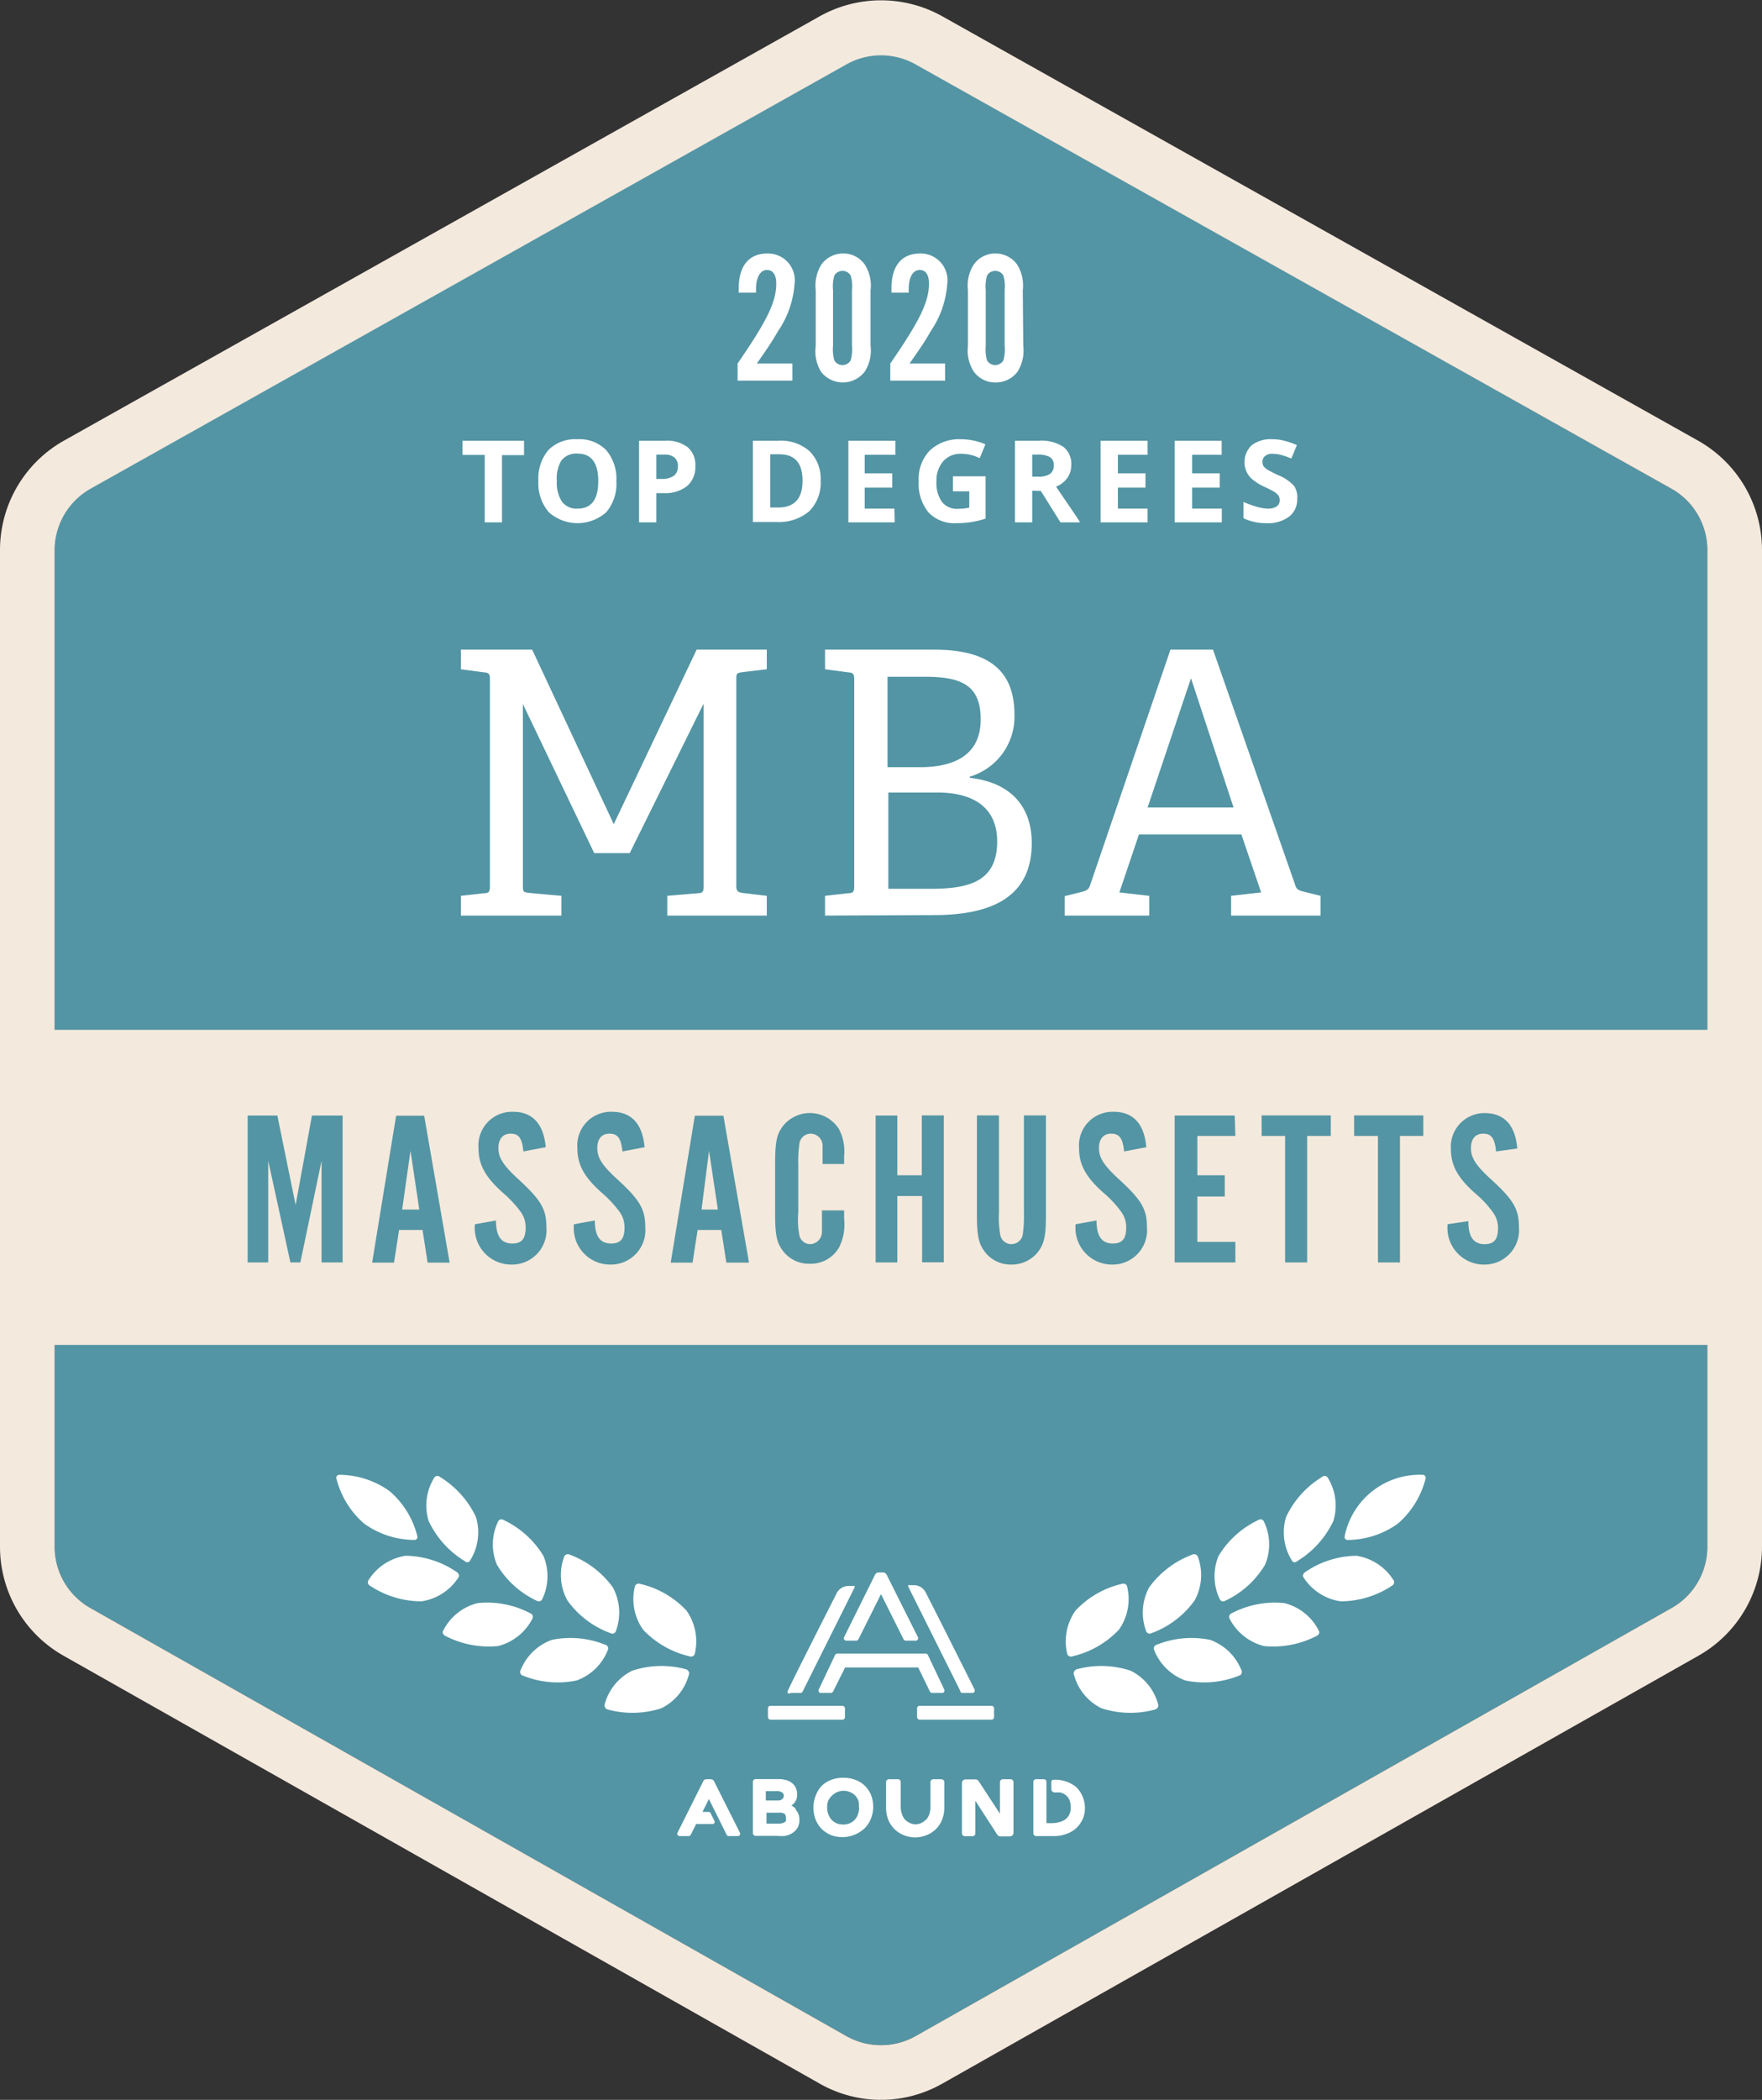 <svg xmlns="http://www.w3.org/2000/svg" viewBox="0 0 108 128.64"><rect x="0" y="0" width="108" height="128.64" fill="#333333" stroke="none"/><defs><style>.cls-1{fill:#5395a4}.cls-2{fill:#fff}</style></defs><g id="Layer_2" data-name="Layer 2"><g id="Layer_1-2" data-name="Layer 1"><path class="cls-1" d="M104.65 94.76V33.7a4.32 4.32 0 0 0-2.2-3.76L56.11 3.9a4.34 4.34 0 0 0-4.22 0l-46.34 26a4.32 4.32 0 0 0-2.2 3.76v61.1a4.31 4.31 0 0 0 2.19 3.75l46.33 26.22a4.36 4.36 0 0 0 4.26 0l46.33-26.22a4.31 4.31 0 0 0 2.19-3.75z"/><path class="cls-2" d="M26.64 90.49a.24.24 0 0 1 .34 0 5.73 5.73 0 0 1 2.19 2.44 3.23 3.23 0 0 1-.37 2.69c-.06.11-.21.12-.34 0a5.71 5.71 0 0 1-2.19-2.45 3.24 3.24 0 0 1 .37-2.68zm-6.02.09a.18.18 0 0 1 .18-.23 5.32 5.32 0 0 1 3.08 1 5.32 5.32 0 0 1 1.7 2.76.18.18 0 0 1-.18.23 5.32 5.32 0 0 1-3.08-1 5.39 5.39 0 0 1-1.7-2.76zm13.97 4.76a.25.25 0 0 1 .33-.1 5.74 5.74 0 0 1 2.64 2 3.25 3.25 0 0 1 .18 2.71.23.23 0 0 1-.32.1 5.62 5.62 0 0 1-2.64-2 3.22 3.22 0 0 1-.19-2.71zm-2.7 7.03a.24.24 0 0 0 .18.29 5.71 5.71 0 0 0 3.27.29 3.24 3.24 0 0 0 1.93-1.9.23.23 0 0 0-.17-.29 5.7 5.7 0 0 0-3.27-.3 3.24 3.24 0 0 0-1.94 1.91zm7.03-5.2a.24.24 0 0 1 .31-.14 5.63 5.63 0 0 1 2.85 1.64 3.28 3.28 0 0 1 .5 2.67.24.24 0 0 1-.31.13 5.68 5.68 0 0 1-2.85-1.63 3.24 3.24 0 0 1-.5-2.67zm-1.87 7.29c0 .11.06.23.21.27a5.75 5.75 0 0 0 3.28-.08 3.21 3.21 0 0 0 1.7-2.12c0-.11-.06-.23-.2-.27a5.72 5.72 0 0 0-3.29.09 3.23 3.23 0 0 0-1.7 2.11zm-6.51-11.27a.23.23 0 0 1 .33-.07 5.67 5.67 0 0 1 2.44 2.2 3.24 3.24 0 0 1-.09 2.68.24.24 0 0 1-.33.06 5.59 5.59 0 0 1-2.43-2.2 3.22 3.22 0 0 1 .08-2.67zm-3.38 6.72c-.06.11 0 .24.14.31a5.78 5.78 0 0 0 3.23.62 3.27 3.27 0 0 0 2.12-1.71.24.24 0 0 0-.15-.3 5.67 5.67 0 0 0-3.23-.62 3.24 3.24 0 0 0-2.11 1.7zm-4.59-3.08a.24.24 0 0 0 .12.32 5.7 5.7 0 0 0 3.14.95 3.25 3.25 0 0 0 2.28-1.48c.07-.09 0-.24-.11-.31a5.65 5.65 0 0 0-3.15-1 3.28 3.28 0 0 0-2.28 1.52zm58.79-6.34a.24.24 0 0 0-.34 0 5.73 5.73 0 0 0-2.19 2.44 3.23 3.23 0 0 0 .37 2.69c.06.11.21.12.34 0a5.71 5.71 0 0 0 2.19-2.45 3.24 3.24 0 0 0-.37-2.68zm6.02.09a.18.18 0 0 0-.18-.23 4.69 4.69 0 0 0-4.78 3.76.18.18 0 0 0 .18.23 5.32 5.32 0 0 0 3.08-1 5.39 5.39 0 0 0 1.7-2.76zm-13.97 4.76a.25.25 0 0 0-.33-.1 5.74 5.74 0 0 0-2.64 2 3.25 3.25 0 0 0-.18 2.71.23.23 0 0 0 .32.1 5.62 5.62 0 0 0 2.64-2 3.22 3.22 0 0 0 .19-2.71zm2.7 7.03a.24.24 0 0 1-.18.29 5.71 5.71 0 0 1-3.27.29 3.24 3.24 0 0 1-1.93-1.9.23.23 0 0 1 .17-.29 5.7 5.7 0 0 1 3.27-.3 3.24 3.24 0 0 1 1.94 1.91zm-7.03-5.2a.24.24 0 0 0-.31-.14 5.63 5.63 0 0 0-2.85 1.64 3.28 3.28 0 0 0-.5 2.67.24.24 0 0 0 .31.13 5.68 5.68 0 0 0 2.85-1.63 3.24 3.24 0 0 0 .5-2.67zm1.92 7.29c0 .11-.06.23-.21.27a5.75 5.75 0 0 1-3.28-.08 3.21 3.21 0 0 1-1.7-2.12c0-.11.06-.23.2-.27a5.72 5.72 0 0 1 3.29.09 3.23 3.23 0 0 1 1.7 2.11zm6.46-11.27a.23.23 0 0 0-.33-.07 5.67 5.67 0 0 0-2.44 2.2 3.24 3.24 0 0 0 .09 2.68.24.24 0 0 0 .33.06 5.59 5.59 0 0 0 2.43-2.2 3.22 3.22 0 0 0-.08-2.67zm3.38 6.72c.06.11 0 .24-.14.31a5.78 5.78 0 0 1-3.23.62 3.27 3.27 0 0 1-2.12-1.71.24.24 0 0 1 .15-.3 5.67 5.67 0 0 1 3.23-.62 3.24 3.24 0 0 1 2.11 1.7zm4.59-3.08a.24.24 0 0 1-.12.32 5.7 5.7 0 0 1-3.14.95 3.25 3.25 0 0 1-2.28-1.48c-.07-.09 0-.24.11-.31a5.65 5.65 0 0 1 3.15-1 3.28 3.28 0 0 1 2.28 1.52z"/><rect class="cls-2" x="47.07" y="104.5" width="4.72" height=".85" rx=".15"/><path class="cls-2" d="M48.46 103.71h.6a.14.14 0 0 0 .14-.09l3.18-6.37a.14.14 0 0 0 0-.09H52a.81.81 0 0 0-.71.43c-.7 1.38-3 5.91-3 6a.17.17 0 0 0 0 .14.15.15 0 0 0 .17-.02zm10.54 0h.6a.15.15 0 0 0 .13-.07.16.16 0 0 0 0-.15s-2.29-4.57-3-5.95a.81.81 0 0 0-.71-.43h-.27a.1.1 0 0 0-.08 0 .14.14 0 0 0 0 .09l3.18 6.37a.14.14 0 0 0 .15.14z"/><rect class="cls-2" x="56.21" y="104.5" width="4.72" height=".85" rx=".15"/><path class="cls-2" d="M51.74 100.43a.16.16 0 0 0 .13.08h.61a.15.15 0 0 0 .14-.09L54 97.66l1.38 2.76a.17.17 0 0 0 .13.09h.62a.15.15 0 0 0 .13-.22l-1.92-3.83a.26.26 0 0 0-.22-.13h-.26a.25.25 0 0 0-.22.13l-1.9 3.83a.14.14 0 0 0 0 .14zm5.26 3.2a.16.16 0 0 0 .14.08h.61a.12.12 0 0 0 .12-.07.16.16 0 0 0 0-.15l-1-2.11a.16.16 0 0 0-.14-.08h-5.4a.16.16 0 0 0-.14.08l-1 2.11a.16.16 0 0 0 0 .15.12.12 0 0 0 .12.07h.61a.16.16 0 0 0 .14-.08l.74-1.48h4.48zm-8.23 7.18a.86.86 0 0 0-.26-.2.77.77 0 0 0 .35-.68.87.87 0 0 0-.1-.44.81.81 0 0 0-.26-.29 1 1 0 0 0-.36-.16 1.74 1.74 0 0 0-.39-.05h-1.44a.17.17 0 0 0-.16.17v3.14a.17.17 0 0 0 .16.17h1.34a2.61 2.61 0 0 0 .48 0 1.25 1.25 0 0 0 .43-.17 1 1 0 0 0 .32-.32 1 1 0 0 0 .12-.51.91.91 0 0 0-.23-.61zm-.6.57a.27.27 0 0 1 0 .17.32.32 0 0 1-.12.11 1 1 0 0 1-.34.06h-.73v-.67h.75a.59.59 0 0 1 .38.08s.06.08.06.25zm-.23-1.16a.38.38 0 0 1-.28.08h-.72v-.57h.67a.53.53 0 0 1 .33.08.23.23 0 0 1 .1.21.25.25 0 0 1-.1.2zm5.06-.83a1.62 1.62 0 0 0-.59-.36 2 2 0 0 0-.71-.12 2.06 2.06 0 0 0-.76.13 1.69 1.69 0 0 0-.58.37 1.77 1.77 0 0 0-.36.59 2 2 0 0 0-.14.75 2 2 0 0 0 .14.74 1.73 1.73 0 0 0 .38.57 1.85 1.85 0 0 0 .58.37A2 2 0 0 0 53 112a1.77 1.77 0 0 0 .38-.58 2 2 0 0 0 0-1.48 1.81 1.81 0 0 0-.38-.55zm-.34 1.32a1.21 1.21 0 0 1-.07.43.9.9 0 0 1-.2.34 1 1 0 0 1-.31.22 1.1 1.1 0 0 1-.8 0 1 1 0 0 1-.31-.22 1.05 1.05 0 0 1-.2-.34 1.18 1.18 0 0 1-.07-.43 1.07 1.07 0 0 1 .07-.41 1.12 1.12 0 0 1 .23-.3 1 1 0 0 1 .31-.21 1 1 0 0 1 .8 0 .85.85 0 0 1 .31.21.94.94 0 0 1 .2.33 1.1 1.1 0 0 1 .02.38zm5.03-1.71h-.48a.18.18 0 0 0-.18.19v1.53a1.49 1.49 0 0 1-.07.43 1.27 1.27 0 0 1-.2.34h.06-.08a1.2 1.2 0 0 1-.27.19.82.82 0 0 1-.35.08.75.75 0 0 1-.35-.08 1.07 1.07 0 0 1-.28-.19.9.9 0 0 1-.2-.34 1.22 1.22 0 0 1-.08-.43v-1.53A.18.18 0 0 0 55 109h-.5a.18.18 0 0 0-.19.19v1.56a2 2 0 0 0 .14.74 1.73 1.73 0 0 0 .38.57 1.75 1.75 0 0 0 .58.37 1.87 1.87 0 0 0 1.37 0 1.75 1.75 0 0 0 .58-.37 1.73 1.73 0 0 0 .38-.57 2 2 0 0 0 .14-.74v-1.56a.18.18 0 0 0-.19-.19zm4.25 0h-.48a.18.18 0 0 0-.17.17v1.94l-1.31-2a.23.23 0 0 0-.19-.1h-.61a.22.22 0 0 0-.22.22v3.08a.18.18 0 0 0 .17.18h.48a.17.17 0 0 0 .17-.18v-2l1.35 2.09a.22.22 0 0 0 .18.1h.59a.22.22 0 0 0 .22-.22v-3.09a.18.18 0 0 0-.18-.19zm4.39 1a1.67 1.67 0 0 0-.39-.54 2.06 2.06 0 0 0-1.36-.43.14.14 0 0 0-.14.14v.44a.21.21 0 0 0 .19.2h.06a2.72 2.72 0 0 1 .3 0 .78.78 0 0 1 .34.17.72.72 0 0 1 .22.29 1.17 1.17 0 0 1 .08.45 1 1 0 0 1-.09.45.85.85 0 0 1-.24.29 1.33 1.33 0 0 1-.38.17 1.84 1.84 0 0 1-.47.06h-.31v-2.55A.16.16 0 0 0 64 109h-.5a.16.16 0 0 0-.16.16v3.15a.17.17 0 0 0 .16.17h1.17a2 2 0 0 0 .63-.11 1.75 1.75 0 0 0 .59-.31 1.7 1.7 0 0 0 .44-.55 1.65 1.65 0 0 0 .17-.77 1.86 1.86 0 0 0-.17-.74zm-22.76-1h-.27a.21.21 0 0 0-.2.13l-1.57 3.14a.14.14 0 0 0 0 .14.15.15 0 0 0 .12.07h.56a.14.14 0 0 0 .13-.08l.33-.66h1a.14.14 0 0 0 .12-.06.15.15 0 0 0 0-.13l-.23-.46a.13.13 0 0 0-.13-.09h-.37l.39-.79 1.09 2.19a.13.13 0 0 0 .13.08h.56a.15.15 0 0 0 .12-.07.14.14 0 0 0 0-.14l-1.58-3.14a.22.22 0 0 0-.2-.13z"/><path d="M104.09 27 57.76 1a7.7 7.7 0 0 0-7.52 0L3.91 27A7.69 7.69 0 0 0 0 33.7v61.06a7.67 7.67 0 0 0 3.89 6.67l46.34 26.21a7.61 7.61 0 0 0 7.54 0l46.34-26.21a7.67 7.67 0 0 0 3.89-6.67V33.7a7.69 7.69 0 0 0-3.91-6.7zM5.55 29.94l46.34-26a4.32 4.32 0 0 1 4.22 0l46.34 26a4.32 4.32 0 0 1 2.2 3.76v29.39H3.35V33.7a4.32 4.32 0 0 1 2.2-3.76zm96.91 68.57-46.33 26.22a4.33 4.33 0 0 1-4.26 0L5.54 98.51a4.31 4.31 0 0 1-2.19-3.75V82.39h101.3v12.37a4.31 4.31 0 0 1-2.19 3.75z" style="fill:#f4e9dd"/><path class="cls-1" d="M19.71 77.34v-6.23l-1.3 6.23h-.61l-1.36-6.23v6.23h-1.26v-9H17l1.12 5.48 1-5.48H21v9zm4.75-1.99-.31 2h-1.34l1.47-9H26l1.56 9h-1.35l-.31-2zm.7-4.85-.51 3.6h1.05zm6.92.04c-.08-.81-.28-1.09-.78-1.09s-.75.35-.75.89.24 1 1.2 1.88c1.4 1.28 1.74 1.85 1.74 2.94a2.11 2.11 0 0 1-2.13 2.31A2.24 2.24 0 0 1 29.11 75l1.29-.23c0 1 .35 1.41 1 1.41s.82-.38.82-1a1.61 1.61 0 0 0-.35-1 6.83 6.83 0 0 0-1-1.07c-1.14-1-1.54-1.77-1.54-2.77a2.06 2.06 0 0 1 2.12-2.23c1.18 0 1.87.73 2 2.17zm6.07 0c-.08-.81-.29-1.09-.79-1.09s-.75.35-.75.89.24 1 1.2 1.88c1.4 1.28 1.74 1.85 1.74 2.94a2.11 2.11 0 0 1-2.13 2.31A2.23 2.23 0 0 1 35.18 75l1.28-.23c0 1 .35 1.41 1 1.41s.82-.38.82-1a1.61 1.61 0 0 0-.35-1 6.83 6.83 0 0 0-1-1.07c-1.14-1-1.54-1.77-1.54-2.77a2.06 2.06 0 0 1 2.12-2.23c1.19 0 1.87.73 2 2.17zm4.61 4.81-.31 2h-1.34l1.48-9h1.75l1.57 9h-1.39l-.31-2zm.7-4.85L43 74.1h1zm6.96.81v-1.14a.74.74 0 0 0-.73-.72.7.7 0 0 0-.69.6 7.89 7.89 0 0 0-.07 1.36v2.86A5.14 5.14 0 0 0 49 75.7a.69.69 0 0 0 .66.52.75.75 0 0 0 .72-.76v-1.31h1.36v.51a3.14 3.14 0 0 1-.31 1.76 2 2 0 0 1-1.8 1 2 2 0 0 1-1.58-.71c-.44-.54-.54-1-.54-2.39v-3.01c0-1.41.1-1.86.54-2.4a2.11 2.11 0 0 1 3.38.27 3 3 0 0 1 .31 1.65v.48zM55 73.27v4.07h-1.33v-9H55V72h1.5v-3.67h1.35v9h-1.33v-4.06zm9.11-4.94v6.08c0 1.33-.11 1.82-.54 2.35a2.06 2.06 0 0 1-1.57.71 2 2 0 0 1-1.58-.71c-.43-.53-.54-1-.54-2.35v-6.08h1.35v5.93a6.09 6.09 0 0 0 .09 1.44.7.7 0 0 0 .68.52.71.71 0 0 0 .69-.6 8 8 0 0 0 .07-1.36v-5.93zm4.79 2.21c-.08-.81-.29-1.09-.79-1.09s-.75.35-.75.89.24 1 1.2 1.88c1.4 1.28 1.74 1.85 1.74 2.94a2.11 2.11 0 0 1-2.13 2.31A2.24 2.24 0 0 1 65.93 75l1.28-.23c0 1 .35 1.41 1 1.41s.82-.38.82-1a1.61 1.61 0 0 0-.35-1 6.36 6.36 0 0 0-1-1.07c-1.14-1-1.54-1.77-1.54-2.77a2.06 2.06 0 0 1 2.12-2.23c1.19 0 1.88.73 2 2.17zm6.82-.95h-2.33V72h1.68v1.3h-1.68v2.78h2.33v1.26H72v-9h3.68zm4.4 7.75h-1.35v-7.75h-1.44v-1.26h4.24v1.26h-1.45zm5.69 0h-1.35v-7.75H83v-1.26h4.24v1.26h-1.43zm5.89-6.8c-.08-.81-.29-1.09-.79-1.09s-.75.35-.75.89.24 1 1.2 1.88c1.41 1.28 1.74 1.85 1.74 2.94a2.11 2.11 0 0 1-2.1 2.31A2.24 2.24 0 0 1 88.73 75l1.27-.19c0 1 .35 1.41 1 1.41s.82-.38.82-1a1.61 1.61 0 0 0-.35-1 5.94 5.94 0 0 0-1-1.07c-1.14-1-1.54-1.77-1.54-2.77A2.06 2.06 0 0 1 91 68.19c1.19 0 1.88.73 2 2.17z"/><path class="cls-2" d="M48.57 23.32h-3.36v-1.05c1.82-2.64 2.37-3.78 2.37-4.9 0-.54-.21-.83-.57-.83s-.67.37-.67 1.18a2.07 2.07 0 0 0 0 .21h-1.06v-.26c0-1.38.62-2.14 1.76-2.14a1.64 1.64 0 0 1 1.66 1.87 5.85 5.85 0 0 1-1 2.87c-.33.56-.49.83-1.31 2h2.18zm4.79-2.14a2.38 2.38 0 0 1-.36 1.59 1.69 1.69 0 0 1-2.68 0 2.45 2.45 0 0 1-.32-1.59v-3.4a2.43 2.43 0 0 1 .35-1.58 1.63 1.63 0 0 1 1.35-.67 1.59 1.59 0 0 1 1.3.67 2.37 2.37 0 0 1 .36 1.58zm-2.3 0a2.47 2.47 0 0 0 .08.9.58.58 0 0 0 1 0 2.47 2.47 0 0 0 .08-.9v-3.41a2.37 2.37 0 0 0-.08-.89.58.58 0 0 0-1 0 2.37 2.37 0 0 0-.08.89zm6.87 2.14h-3.36v-1.05c1.82-2.64 2.37-3.78 2.37-4.9 0-.54-.2-.83-.57-.83s-.67.37-.67 1.18a2.07 2.07 0 0 0 0 .21h-1.06v-.26c0-1.38.62-2.14 1.76-2.14a1.64 1.64 0 0 1 1.66 1.87 5.85 5.85 0 0 1-1 2.87c-.32.56-.49.83-1.31 2h2.18zm4.79-2.14a2.45 2.45 0 0 1-.35 1.59 1.66 1.66 0 0 1-1.34.66 1.62 1.62 0 0 1-1.34-.66 2.38 2.38 0 0 1-.36-1.59v-3.4a2.37 2.37 0 0 1 .36-1.58 1.6 1.6 0 0 1 1.31-.67 1.63 1.63 0 0 1 1.34.67 2.43 2.43 0 0 1 .35 1.58zm-2.3 0a2.47 2.47 0 0 0 .08.9.58.58 0 0 0 1 0 2.47 2.47 0 0 0 .08-.9v-3.41a2.37 2.37 0 0 0-.08-.89.58.58 0 0 0-1 0 2.37 2.37 0 0 0-.08.89zM30.77 32h-1.06v-4.13h-1.36V27h3.77v.88h-1.35zm7.01-2.52a2.7 2.7 0 0 1-.62 1.9 2.65 2.65 0 0 1-3.52 0 2.71 2.71 0 0 1-.64-1.91 2.71 2.71 0 0 1 .62-1.91 2.33 2.33 0 0 1 1.77-.65 2.28 2.28 0 0 1 1.76.66 2.71 2.71 0 0 1 .63 1.91zm-3.65 0a2.09 2.09 0 0 0 .32 1.26 1.12 1.12 0 0 0 .95.42c.85 0 1.27-.56 1.27-1.68s-.42-1.69-1.26-1.69a1.15 1.15 0 0 0-1 .42 2.14 2.14 0 0 0-.28 1.27zm8.49-.94a1.54 1.54 0 0 1-.51 1.24 2.16 2.16 0 0 1-1.43.43h-.45V32h-1.06v-5h1.59a2.1 2.1 0 0 1 1.38.39 1.41 1.41 0 0 1 .48 1.15zm-2.39.8h.34a1.19 1.19 0 0 0 .74-.2.67.67 0 0 0 .24-.56.68.68 0 0 0-.21-.55.91.91 0 0 0-.63-.18h-.48zm10.07.1a2.47 2.47 0 0 1-.71 1.89 2.89 2.89 0 0 1-2 .65h-1.44V27h1.57a2.65 2.65 0 0 1 1.9.64 2.38 2.38 0 0 1 .68 1.8zm-1.11 0c0-1.07-.47-1.61-1.42-1.61h-.56v3.26h.45q1.53.02 1.53-1.63zM54.84 32H52v-5h2.88v.86H53V29h1.69v.87H53v1.29h1.82zm3.57-2.82h2v2.59a5.7 5.7 0 0 1-.91.22 6.15 6.15 0 0 1-.87.06 2.19 2.19 0 0 1-1.72-.66 2.77 2.77 0 0 1-.6-1.91 2.52 2.52 0 0 1 .69-1.89 2.63 2.63 0 0 1 1.92-.68 3.78 3.78 0 0 1 1.48.31l-.35.85a2.52 2.52 0 0 0-1.14-.27 1.41 1.41 0 0 0-1.1.46 1.8 1.8 0 0 0-.41 1.24 2 2 0 0 0 .33 1.24 1.16 1.16 0 0 0 1 .43 3.21 3.21 0 0 0 .68-.07v-1h-1zm4.86.88V32h-1.06v-5h1.46a2.44 2.44 0 0 1 1.5.37 1.3 1.3 0 0 1 .49 1.12 1.34 1.34 0 0 1-.24.79 1.49 1.49 0 0 1-.69.53c.75 1.12 1.27 1.84 1.47 2.19H65l-1.2-1.92zm0-.86h.34a1.31 1.31 0 0 0 .74-.16.61.61 0 0 0 .24-.53.55.55 0 0 0-.24-.51 1.5 1.5 0 0 0-.76-.15h-.32zm7.07 2.8h-2.88v-5h2.88v.86h-1.82V29h1.69v.87h-1.69v1.29h1.82zm4.55 0H72v-5h2.88v.86h-1.81V29h1.69v.87h-1.69v1.29h1.82zm4.62-1.41a1.3 1.3 0 0 1-.51 1.07 2.14 2.14 0 0 1-1.36.39 3.22 3.22 0 0 1-1.42-.3v-1a5.82 5.82 0 0 0 .86.31 2.64 2.64 0 0 0 .64.1.94.94 0 0 0 .54-.14.46.46 0 0 0 .18-.39.5.5 0 0 0-.08-.27.87.87 0 0 0-.24-.22 5.92 5.92 0 0 0-.65-.33 3.4 3.4 0 0 1-.68-.42 1.37 1.37 0 0 1-.37-.46 1.43 1.43 0 0 1 .31-1.66 1.89 1.89 0 0 1 1.27-.36 2.66 2.66 0 0 1 .75.1 4.39 4.39 0 0 1 .74.26l-.34.82a4.47 4.47 0 0 0-.67-.23 2.22 2.22 0 0 0-.48-.06.65.65 0 0 0-.46.14.44.44 0 0 0-.16.36.51.51 0 0 0 .06.25 1 1 0 0 0 .21.2c.09.06.32.18.67.35a2.63 2.63 0 0 1 1 .67 1.26 1.26 0 0 1 .19.82zM40.9 56.09v-1.21l1.87-.16c.31 0 .36-.11.36-.45V43.1l-4.53 9.16h-2.18l-4.37-9.13v11.12c0 .36 0 .4.36.45l2 .18v1.21h-6.16v-1.21l1.42-.16c.31 0 .36-.11.36-.45V41.64c0-.34-.05-.43-.36-.45L28.25 41v-1.2h4.37l5 10.69L42.7 39.8H47V41l-1.51.18c-.34.05-.36.09-.36.43v12.66c0 .29.07.38.36.43l1.51.18v1.21zm9.67 0v-1.21l1.43-.16c.31 0 .36-.11.36-.45V41.64c0-.34-.05-.43-.36-.45L50.57 41v-1.2h6.71c3.85 0 4.9 1.75 4.9 4a3.83 3.83 0 0 1-2.74 3.78v.07c2.56.29 3.8 1.8 3.8 4 0 3.33-2.5 4.41-6 4.41zM56.38 47c1.77 0 3.73-.52 3.73-2.93 0-2.07-1.15-2.61-3.4-2.61H54.4V47zm.62 7.45c2.36 0 4.12-.41 4.12-2.9 0-2.19-1.6-3-3.67-3h-3v5.9zm18.46 1.64v-1.21l1.84-.21-1.21-3.55h-6.28l-1.2 3.55 1.83.21v1.21h-5.18V54.9l1-.25c.36-.09.47-.16.56-.43l4.92-14.42h2.61l5.05 14.45c.08.27.26.31.54.38l1 .25v1.21zM73 41.55l-2.66 7.92h5.27z"/></g></g></svg>